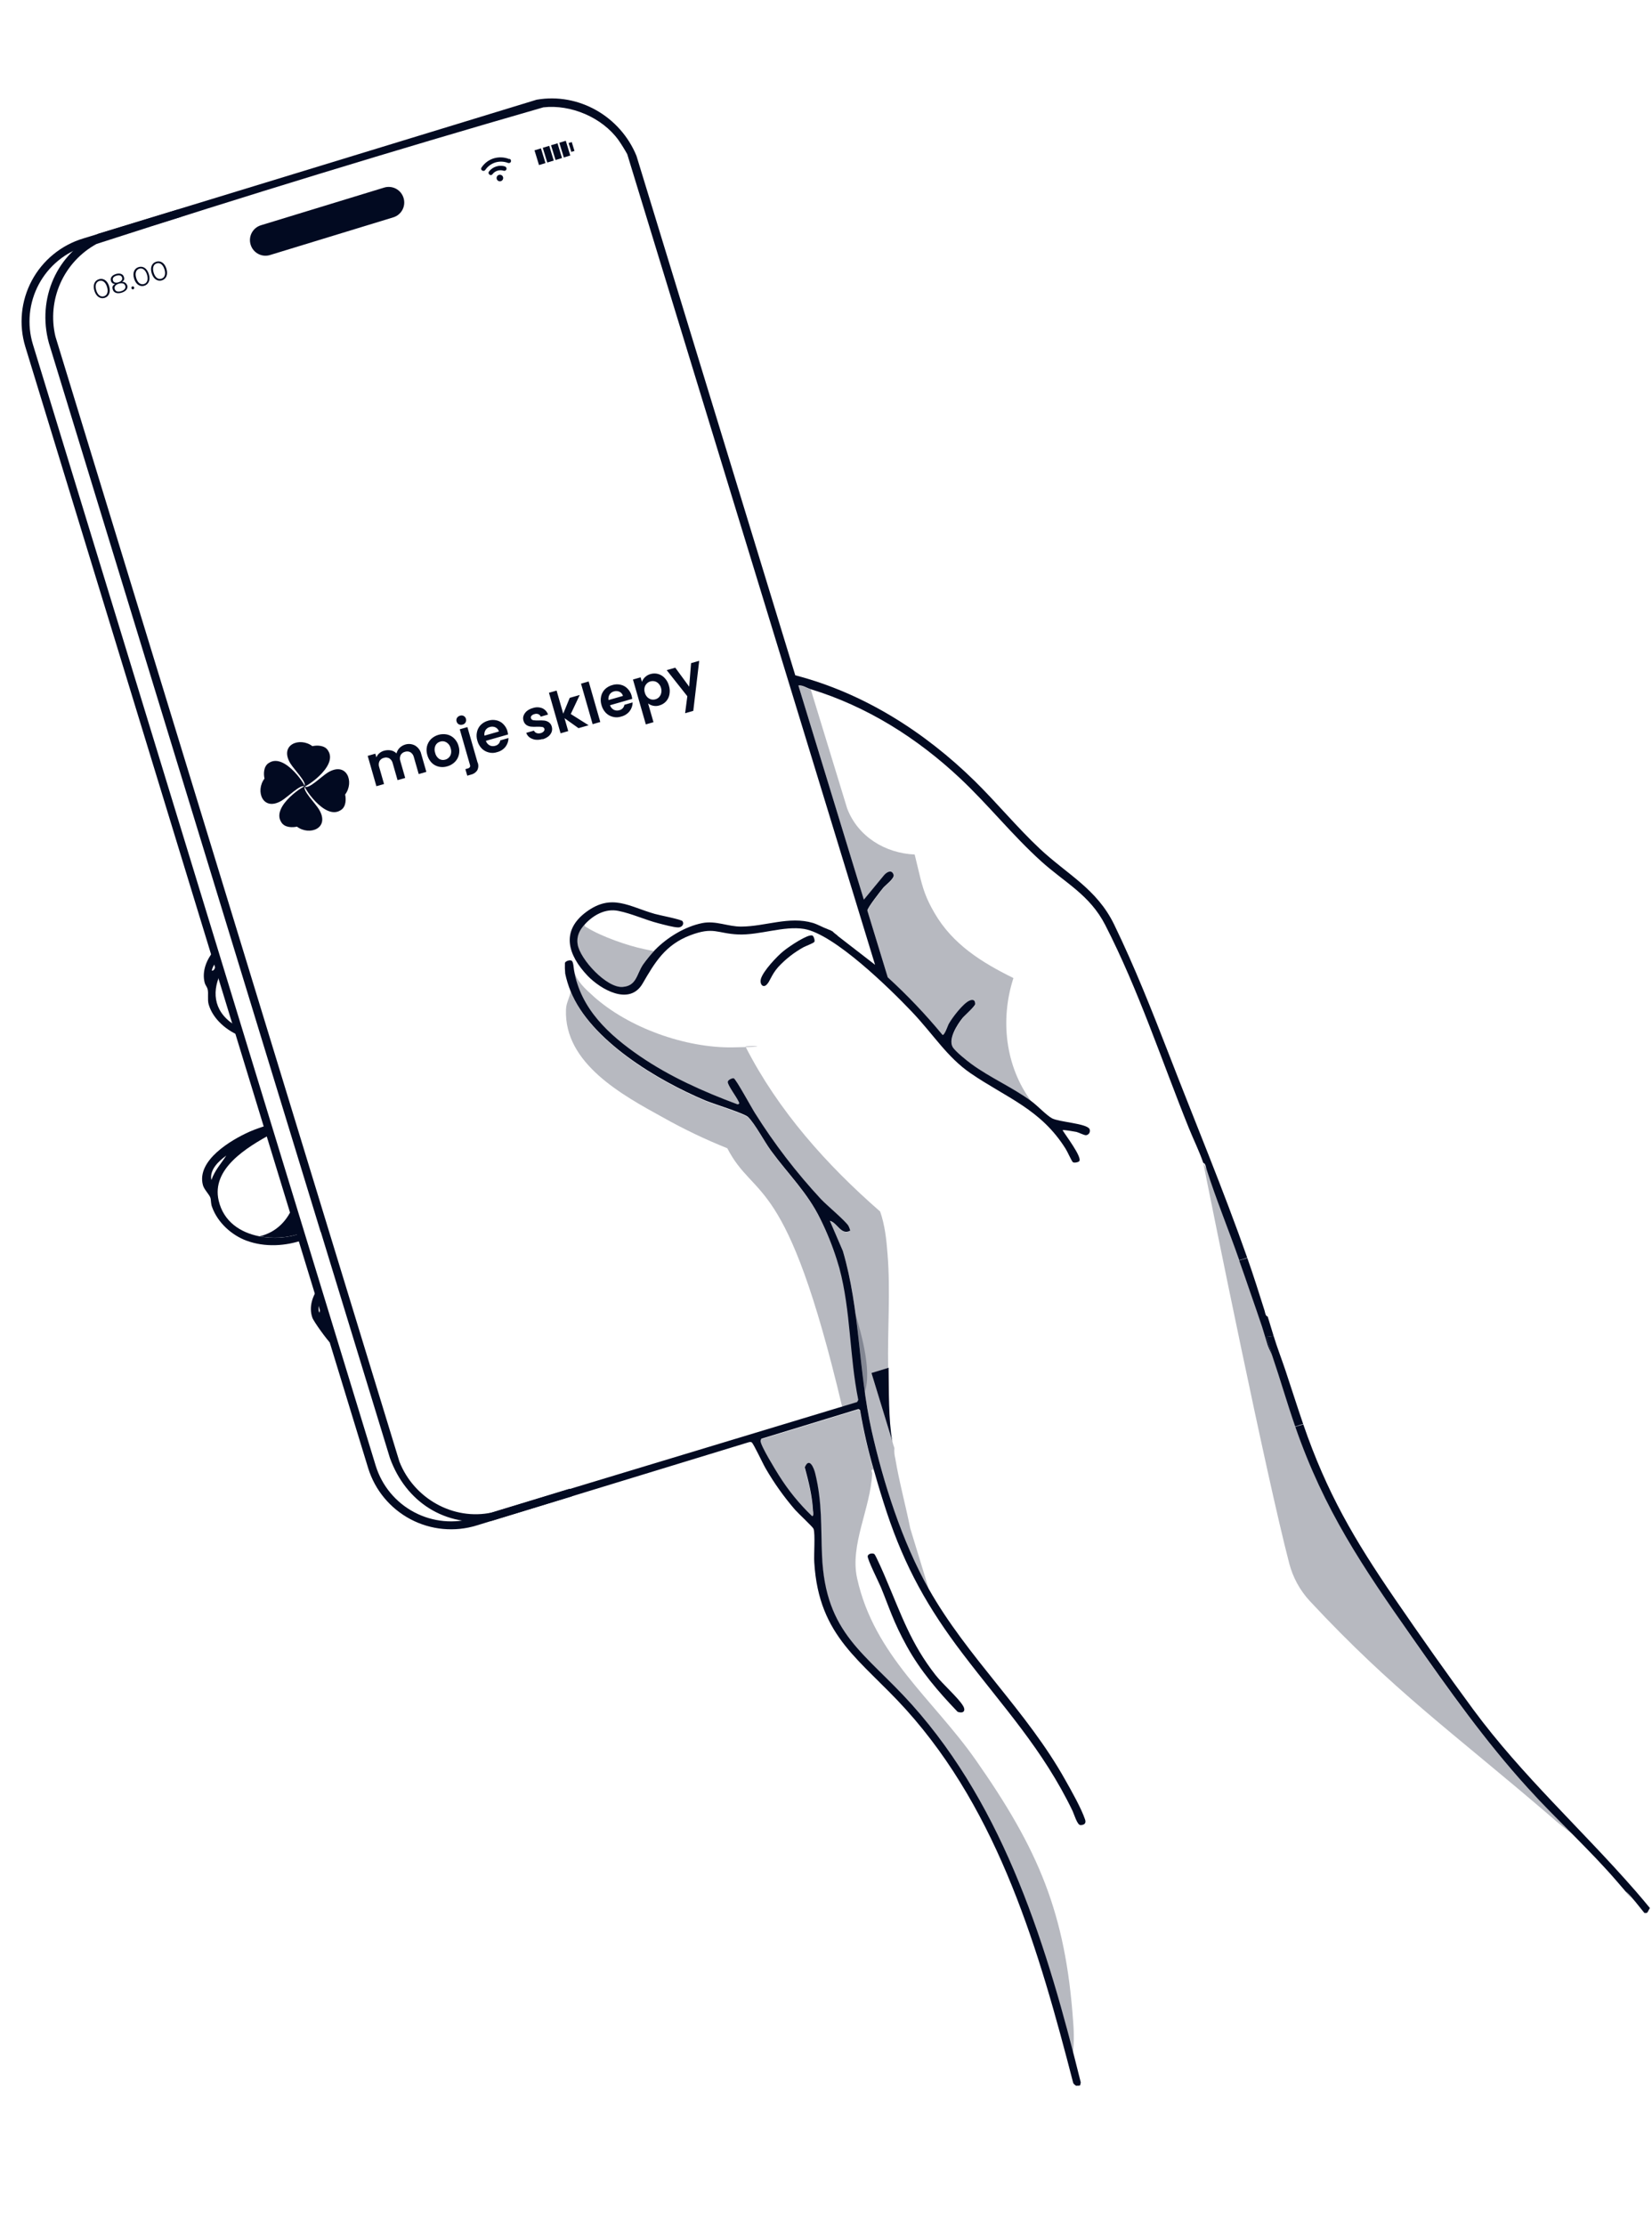 <svg width="833" height="1122" viewBox="0 0 833 1122" fill="none" xmlns="http://www.w3.org/2000/svg">
<g clip-path="url(#clip0_140_133)">
<path d="M204.225 375.45C205.052 375.177 205.927 375.076 206.795 375.154C207.662 375.232 208.505 375.487 209.27 375.903C210.057 376.368 210.74 376.99 211.278 377.728C211.817 378.466 212.199 379.307 212.403 380.198L214.983 389.195L211.131 390.299L208.699 381.817C208.48 380.802 207.876 379.911 207.013 379.334C206.596 379.097 206.133 378.95 205.656 378.903C205.178 378.856 204.696 378.91 204.241 379.061C203.767 379.17 203.321 379.379 202.934 379.674C202.547 379.969 202.227 380.343 201.996 380.771C201.57 381.719 201.529 382.794 201.882 383.771L204.314 392.254L200.461 393.359L198.029 384.877C197.81 383.862 197.206 382.971 196.343 382.393C195.926 382.156 195.464 382.01 194.987 381.962C194.51 381.915 194.028 381.969 193.573 382.12C193.097 382.225 192.65 382.433 192.262 382.728C191.874 383.024 191.556 383.4 191.327 383.83C190.902 384.778 190.861 385.853 191.214 386.83L193.646 395.313L189.791 396.419L185.405 381.124L189.261 380.018L189.789 381.861C190.1 381.073 190.6 380.373 191.245 379.823C191.953 379.208 192.793 378.761 193.699 378.517C194.817 378.207 195.991 378.155 197.133 378.365C198.195 378.582 199.17 379.109 199.932 379.881C200.184 378.84 200.712 377.888 201.46 377.123C202.255 376.328 203.235 375.745 204.311 375.424L204.226 375.448L204.225 375.45ZM225.497 386.411C224.114 386.84 222.642 386.895 221.23 386.568C219.868 386.264 218.623 385.574 217.643 384.58C216.605 383.491 215.856 382.16 215.467 380.707C215.019 379.264 214.962 377.728 215.304 376.256C215.652 374.899 216.352 373.658 217.332 372.658C218.39 371.654 219.675 370.92 221.077 370.518C222.479 370.116 223.957 370.057 225.387 370.348C226.76 370.647 228.018 371.333 229.014 372.325C230.083 373.392 230.849 374.725 231.234 376.185C231.692 377.634 231.734 379.181 231.355 380.652C231.021 382.028 230.303 383.28 229.284 384.263C228.235 385.279 226.947 386.015 225.539 386.403L225.497 386.411ZM224.527 383.026C225.218 382.831 225.846 382.459 226.35 381.947C226.889 381.409 227.257 380.725 227.409 379.979C227.588 379.099 227.534 378.187 227.253 377.334C227.121 376.717 226.866 376.132 226.503 375.614C226.14 375.097 225.677 374.658 225.141 374.324C224.679 374.035 224.159 373.85 223.619 373.781C223.078 373.712 222.529 373.761 222.009 373.924C221.48 374.057 220.987 374.305 220.565 374.651C220.142 374.996 219.801 375.43 219.566 375.923C219.04 377.076 218.984 378.389 219.41 379.583C219.678 380.83 220.407 381.929 221.451 382.661C221.916 382.937 222.435 383.111 222.972 383.172C223.51 383.233 224.054 383.179 224.569 383.015L224.526 383.027L224.527 383.026ZM233.278 365.357C232.636 365.559 231.942 365.509 231.337 365.217C231.064 365.064 230.825 364.857 230.634 364.609C230.443 364.361 230.305 364.076 230.227 363.773C230.13 363.482 230.097 363.174 230.13 362.869C230.162 362.564 230.26 362.269 230.416 362.005C230.769 361.431 231.333 361.019 231.988 360.858C232.291 360.754 232.612 360.715 232.932 360.743C233.251 360.771 233.561 360.867 233.841 361.023C234.11 361.168 234.347 361.367 234.536 361.608C234.725 361.849 234.862 362.127 234.938 362.423C235.033 362.722 235.066 363.036 235.035 363.347C235.005 363.659 234.912 363.961 234.762 364.235C234.604 364.513 234.391 364.756 234.135 364.949C233.88 365.142 233.588 365.281 233.278 365.357ZM240.845 384.469C241.103 385.114 241.215 385.808 241.173 386.501C241.132 387.194 240.937 387.87 240.604 388.479C239.829 389.592 238.654 390.361 237.324 390.625L235.61 391.117L234.664 387.818L235.778 387.498C236.231 387.408 236.636 387.16 236.923 386.799C237.014 386.61 237.063 386.404 237.067 386.195C237.072 385.986 237.03 385.778 236.947 385.586L231.824 367.721L235.68 366.615L240.79 384.438L240.845 384.469ZM255.872 368.8C256.041 369.297 256.142 369.813 256.173 370.337L244.992 373.543C245.306 374.522 245.989 375.34 246.895 375.826C247.323 376.046 247.792 376.179 248.272 376.216C248.753 376.253 249.236 376.195 249.693 376.044C250.345 375.901 250.938 375.563 251.394 375.076C251.85 374.59 252.149 373.976 252.25 373.317L256.405 372.125C256.397 373.703 255.876 375.235 254.921 376.491C253.86 377.849 252.375 378.813 250.703 379.231C249.329 379.711 247.842 379.766 246.436 379.388C245.092 379.064 243.866 378.371 242.894 377.387C241.856 376.299 241.107 374.967 240.717 373.514C240.256 372.079 240.185 370.548 240.511 369.076C240.798 367.734 241.456 366.5 242.411 365.514C243.453 364.489 244.743 363.752 246.156 363.374C247.505 362.944 248.945 362.884 250.325 363.199C251.648 363.482 252.857 364.152 253.798 365.124C254.81 366.139 255.539 367.4 255.914 368.783L255.871 368.795L255.872 368.8ZM251.568 368.829C251.447 368.371 251.227 367.946 250.923 367.584C250.619 367.221 250.238 366.931 249.808 366.733C248.918 366.329 247.909 366.272 246.98 366.574C246.07 366.801 245.286 367.375 244.795 368.174C244.305 369.001 244.124 369.974 244.285 370.921L251.568 368.829ZM273.526 372.64C272.371 372.991 271.157 373.102 269.957 372.967C268.903 372.818 267.899 372.422 267.026 371.814C266.25 371.23 265.666 370.43 265.346 369.514L269.244 368.396C269.361 368.676 269.536 368.929 269.757 369.137C269.978 369.346 270.241 369.505 270.528 369.606C271.188 369.85 271.911 369.871 272.585 369.665C273.2 369.537 273.758 369.214 274.176 368.745C274.334 368.573 274.446 368.364 274.503 368.137C274.559 367.91 274.558 367.673 274.499 367.446C274.421 367.21 274.277 367 274.085 366.842C273.892 366.684 273.658 366.584 273.411 366.553C272.538 366.43 271.655 366.388 270.774 366.428C269.75 366.499 268.722 366.484 267.701 366.382C266.885 366.294 266.103 366.009 265.423 365.552C264.679 365.015 264.157 364.225 263.953 363.331C263.686 362.507 263.709 361.617 264.019 360.808C264.363 359.929 264.92 359.148 265.639 358.535C266.545 357.808 267.596 357.285 268.723 357.002C270.272 356.472 271.96 356.514 273.481 357.12C274.148 357.426 274.745 357.864 275.236 358.409C275.727 358.954 276.102 359.594 276.337 360.289L272.652 361.345C272.555 361.066 272.398 360.811 272.193 360.598C271.989 360.385 271.74 360.218 271.466 360.109C270.841 359.85 270.141 359.836 269.506 360.069C268.925 360.189 268.394 360.486 267.988 360.92C267.84 361.084 267.739 361.285 267.695 361.501C267.651 361.718 267.666 361.942 267.739 362.151C267.818 362.4 267.964 362.622 268.16 362.795C268.356 362.967 268.595 363.083 268.852 363.13C269.726 363.246 270.608 363.287 271.488 363.255C272.484 363.197 273.483 363.22 274.476 363.325C275.278 363.423 276.044 363.712 276.711 364.168C277.468 364.695 278.007 365.481 278.226 366.377C278.474 367.232 278.461 368.142 278.186 368.989C277.854 369.875 277.296 370.659 276.566 371.262C275.678 371.962 274.658 372.476 273.566 372.771L273.526 372.64ZM291.704 367.15L284.653 362.124L286.52 368.636L282.663 369.742L276.803 349.306L280.659 348.2L284.001 359.853L287.276 351.87L292.331 350.421L287.801 360.019L296.801 365.692L291.746 367.142L291.704 367.15ZM296.812 343.568L302.683 364.043L298.827 365.149L292.969 344.717L296.824 343.611L296.812 343.568ZM318.467 350.851C318.637 351.348 318.738 351.864 318.769 352.388L307.586 355.594C307.901 356.573 308.583 357.392 309.489 357.877C309.918 358.097 310.386 358.23 310.867 358.267C311.347 358.305 311.83 358.246 312.288 358.095C312.939 357.952 313.532 357.614 313.988 357.128C314.445 356.641 314.743 356.027 314.844 355.368L319 354.176C318.992 355.754 318.471 357.287 317.516 358.543C316.453 359.902 314.967 360.866 313.294 361.284C311.919 361.764 310.432 361.819 309.027 361.441C307.683 361.116 306.456 360.423 305.485 359.44C304.446 358.351 303.698 357.019 303.308 355.567C302.847 354.132 302.776 352.6 303.102 351.128C303.388 349.787 304.047 348.552 305.001 347.567C306.044 346.542 307.334 345.804 308.747 345.427C310.096 344.997 311.535 344.936 312.916 345.252C314.239 345.535 315.448 346.205 316.389 347.177C317.401 348.192 318.13 349.453 318.504 350.835L318.461 350.848L318.467 350.851ZM314.12 350.892C314 350.435 313.779 350.009 313.475 349.647C313.171 349.285 312.79 348.994 312.36 348.796C311.471 348.391 310.462 348.333 309.532 348.633C308.622 348.86 307.838 349.434 307.347 350.234C306.857 351.06 306.676 352.033 306.837 352.981L314.12 350.892ZM323.672 343.794C324.036 342.844 324.619 341.992 325.374 341.309C326.128 340.625 327.033 340.129 328.015 339.86C329.267 339.499 330.595 339.487 331.854 339.825C333.132 340.194 334.283 340.907 335.181 341.888C336.198 342.972 336.928 344.293 337.304 345.731C337.751 347.163 337.836 348.684 337.552 350.157C337.325 351.455 336.734 352.662 335.849 353.638C334.963 354.614 333.819 355.319 332.55 355.671C331.52 356.018 330.415 356.079 329.354 355.846C328.421 355.66 327.544 355.26 326.792 354.677L329.507 364.145L325.652 365.251L319.165 342.629L323.021 341.524L323.66 343.752L323.672 343.794ZM333.318 346.871C333.093 346.026 332.648 345.256 332.029 344.64C331.505 344.088 330.83 343.702 330.088 343.532C329.374 343.363 328.629 343.385 327.927 343.595C327.214 343.79 326.571 344.183 326.072 344.729C325.547 345.276 325.181 345.957 325.014 346.697C324.836 347.548 324.882 348.431 325.146 349.26C325.361 350.103 325.79 350.875 326.392 351.503C326.938 352.044 327.609 352.441 328.346 352.658C329.06 352.821 329.804 352.8 330.508 352.595C331.22 352.4 331.863 352.007 332.362 351.461C332.885 350.895 333.246 350.197 333.406 349.442C333.6 348.577 333.565 347.676 333.305 346.828L333.318 346.871ZM352.57 333.148L349.576 358.442L345.462 359.621L346.575 351.049L336.172 337.896L340.498 336.656L347.511 346.237L348.467 334.371L352.58 333.191L352.57 333.148Z" fill="#020A21"/>
<path d="M174.024 400.617C178.802 394.331 174.866 383.822 165.4 389.457C162.274 391.328 155.698 397.989 153.865 396.613C152.032 395.237 163.444 413.851 171.709 408.557C174.702 406.867 174.489 402.567 174.021 400.612L174.024 400.617Z" fill="#020A21"/>
<path d="M149.734 416.808C156.02 421.59 166.529 417.649 160.889 408.184C159.023 405.057 152.362 398.482 153.737 396.649C155.112 394.816 136.501 406.23 141.791 414.496C143.482 417.489 147.781 417.275 149.736 416.807L149.734 416.808Z" fill="#020A21"/>
<path d="M133.371 392.567C128.589 398.852 132.529 409.361 141.994 403.722C145.121 401.852 151.696 395.191 153.528 396.566C155.36 397.941 143.95 379.333 135.684 384.624C132.691 386.314 132.904 390.614 133.372 392.569L133.371 392.567Z" fill="#020A21"/>
<path d="M157.526 376.228C151.24 371.447 140.732 375.388 146.368 384.853C148.238 387.98 154.899 394.554 153.524 396.386C152.148 398.218 170.761 386.807 165.468 378.542C163.777 375.549 159.478 375.762 157.523 376.23L157.526 376.228Z" fill="#020A21"/>
<path opacity="0.284" d="M287.803 500.048C297.838 525.005 331.939 545.165 355.811 555.192C359.709 556.824 375.635 561.732 377.345 563.53C380.918 567.081 385.534 575.949 388.927 580.549C397.608 592.403 407.331 601.699 413.817 615.052C417.056 621.6 419.794 628.383 422.008 635.344C425.647 647.247 452.777 710.495 424.621 709.238C396.436 590.191 380.717 606.022 366.724 578.963C355.65 574.535 344.88 569.381 334.485 563.535C314.151 552.343 284.309 536.348 285.393 508.991C285.504 505.558 287.245 503.119 287.752 499.896L287.798 500.049L287.803 500.048Z" fill="#020A21"/>
<path opacity="0.284" d="M618.608 608.896C620.503 608.316 632.102 656.832 633.998 656.253C635.893 655.673 651.027 716.289 653.68 715.478C668.298 757.598 686.88 789.636 711.961 825.575C730.362 851.866 748.623 877.702 770.198 901.359C784.428 916.988 781.505 908.514 793.575 925.217C789.409 922.241 785.412 919.035 781.603 915.614C732.16 873.197 702.756 852.674 660.434 807.252C655.472 801.88 651.913 795.364 650.076 788.285C638.496 743.909 611.205 609.084 606.758 586.402L618.661 608.794L618.608 608.896Z" fill="#020A21"/>
<path d="M105.202 506.383C107.321 513.859 114.492 519.96 121.947 522.652C121.285 521.031 120.7 519.386 120.035 517.765C119.21 517.368 118.409 516.921 117.638 516.426C107.206 509.419 106.841 499.002 111.788 489.696C111.226 488.127 110.686 486.635 110.199 485.042C109.649 485.957 109.099 486.871 108.602 487.686C108.081 488.425 108.11 489.328 106.902 489.449C106.506 489.238 108.046 485.866 109.763 483.351C109.3 481.834 108.912 480.295 108.448 478.779C104.272 483.289 101.603 489.742 103.259 495.701C103.607 496.838 104.439 497.662 104.711 498.822C105.208 500.991 104.532 503.933 105.199 506.383L105.202 506.383Z" fill="#020A21"/>
<path d="M166.688 670.877C165.539 668.899 164.938 666.65 164.945 664.363C164.263 661.587 163.659 658.787 162.996 656.088L161.022 661.831L160.946 661.855C160.065 658.973 161.061 656.265 162.499 653.919L161.127 648.618C157.605 653.094 155.63 658.838 157.451 664.25C158.077 666.298 165.037 675.775 166.776 677.398C167.81 678.381 168.939 679.258 170.147 680.015C168.79 677.107 167.649 674.103 166.736 671.027L166.688 670.877Z" fill="#020A21"/>
<path d="M153.36 625.129C153.088 624.823 152.892 624.457 152.785 624.062L152.09 621.788C145.281 624.198 137.952 624.75 130.859 623.388C120.901 621.458 112.693 615.761 110.269 605.394C106.509 589.3 124.23 578.66 137.07 571.58C136.951 571.145 136.794 570.722 136.6 570.314C136.519 570.061 136.417 569.815 136.293 569.579C136.185 569.275 136.041 568.985 135.863 568.716L135.149 567.193C132.087 568.296 128.751 569.316 125.834 570.621C116.424 574.824 99.013 585.122 102.314 597.542C102.934 599.839 105.459 602.135 106.091 603.931C106.485 605.22 106.244 606.869 106.951 608.643C109.744 616.41 116.753 622.807 124.407 625.606C133.551 628.946 143.997 628.401 153.259 625.076L153.36 625.129ZM114.099 582.668C111.387 586.813 108.269 590.17 106.593 594.994C105.518 589.848 110.293 585.406 114.099 582.668Z" fill="#020A21"/>
<path opacity="0.284" d="M440.511 740.858C438.651 741.009 439.803 742.07 439.777 743.07C438.935 760.653 428.447 778.95 432.187 795.792C440.791 834.78 470.437 856.636 492.058 887.495C523.533 932.421 537.301 964.438 541.137 1019.55C541.638 1025.55 541.538 1031.58 540.837 1037.55C523.379 979.638 502.622 915.27 459.7 859.751C436.281 833.585 416.072 824.427 414.412 784.562C413.774 770.002 414.577 757.984 411.03 743.401C410.284 740.147 407.909 734.821 405.721 740.133C407.672 747.329 409.495 754.648 409.861 762.082C409.978 762.464 410.31 765.178 409.321 764.652C402.972 758.569 397.399 751.725 392.728 744.275C387.974 736.858 383.378 729.148 383.41 726.813C383.443 724.479 383.739 725.718 383.891 725.672L432.715 710.745C432.867 710.698 433.856 711.225 433.669 711.697C435.363 721.575 437.604 731.351 440.383 740.98L440.458 740.957L440.511 740.858Z" fill="#020A21"/>
<path opacity="0.284" d="M448.062 689.639L439.419 692.281L449.941 726.696C450.212 727.855 450.561 728.995 450.984 730.108C450.844 731.871 450.995 733.645 451.429 735.36C453.412 747.272 456.635 758.887 458.972 770.608L468.36 801.313C454.938 777.479 445.496 747.952 439.519 721.345C432.846 691.387 433.747 660.437 425.057 630.928L418.492 615.692C422.355 616.666 424.098 623.18 428.797 620.665C428.576 619.845 428.277 619.048 427.903 618.286C426.363 615.69 416.929 607.88 413.973 604.721C401.569 591.354 390.447 576.852 380.752 561.407C371.028 546.142 371.103 544.213 370.081 543.86C369.06 543.507 367.002 544.635 367.001 545.714C367.032 547.445 371.352 553.167 372.353 555.352C373.353 557.537 373.222 556.828 371.936 556.972C354.816 550.599 337.927 543.08 322.837 532.769C307.109 521.997 292.816 508.87 289.494 489.327C290.539 494.644 295.276 498.748 299.175 502.283C316.906 518.251 345.74 528.503 369.573 528.097C393.407 527.691 374.99 527.104 375.951 527.806C392.446 560.067 416.767 587.284 443.787 610.857C446.176 617.588 447.013 625.207 447.533 632.344C449.073 650.94 447.476 670.661 447.832 689.452L448.053 689.633L448.062 689.639Z" fill="#020A21"/>
<path d="M819.823 953.59C823.519 957.27 825.82 960.461 829.129 964.506C829.38 964.512 829.73 964.572 829.981 964.577L830.587 964.392C830.639 964.293 830.768 964.17 830.82 964.072C831.189 963.379 831.557 962.686 831.949 962.069C829.565 959.151 827.104 956.255 824.668 953.436C797.609 922.414 767.541 895.379 742.922 862.036C729.607 843.973 716.119 824.802 703.394 806.227C682.879 776.272 669.075 752.803 657.15 718.149C657.173 718.224 653.156 719.452 653.156 719.452C667.775 761.572 687.029 789.841 712.209 825.835C730.587 852.05 748.847 877.886 770.446 901.62C784.675 917.248 802.056 933.156 815.458 948.79C828.859 964.424 819.239 953.022 819.949 953.717L819.823 953.59Z" fill="#020A21"/>
<path d="M440.895 783.603C441.536 784.07 445.925 794.09 446.63 795.862C454.426 814.037 459.202 828.577 471.716 844.564C475.263 849.117 483.19 856.061 485.573 860.058C487.235 862.783 485.571 864.121 482.863 863.124C473.136 853 464.12 842.493 457.258 830.082C450.397 817.672 448.37 810.5 444.186 800.339C443.194 797.907 437.124 785.918 437.535 784.548C437.945 783.179 440.154 783.085 440.795 783.552L440.87 783.529L440.895 783.603Z" fill="#020A21"/>
<path opacity="0.284" d="M408.807 347.573L427.164 407.617C432.601 421.872 446.335 430.191 461.214 430.865C461.891 433.891 462.719 436.871 463.396 439.898C465.345 448.173 466.881 452.925 471.233 460.383C480.368 476.159 495.109 485.331 511.013 493.153C504.273 513.949 506.819 537.46 519.989 555.32C510.483 548.361 499.318 543.567 489.812 536.608C487.571 534.972 481.646 530.234 480.398 528.047C478.143 523.926 482.685 516.819 485.325 513.524C487.965 510.23 491.771 507.491 491.773 506.414C491.777 504.257 490.506 503.899 488.704 504.782C485.53 506.332 480.372 513.049 478.535 516.263C476.699 519.478 476.327 522.327 475.307 521.976C466.796 511.664 457.57 501.964 447.697 492.947L437.405 459.285C437.394 457.879 444.074 449.371 445.47 447.7C446.867 446.028 451.103 443.076 450.645 441.307C449.811 438.578 447.553 439.6 445.983 441.24L435.638 453.773L402.632 345.813C404.672 345.438 406.914 347.075 408.83 347.649L408.807 347.573Z" fill="#020A21"/>
<path opacity="0.284" d="M294.926 465.871C294.341 467.21 295.32 467.16 296.083 467.756C303.243 472.198 316.619 476.897 324.927 478.585C333.235 480.272 328.515 479.475 330.258 478.942C328.038 481.306 325.981 483.818 324.102 486.461C320.87 491.346 320.9 497.139 313.841 497.64C305.825 498.267 292.421 483.711 291.206 476.208C289.99 468.705 292.245 468.761 294.948 465.944L294.926 465.871Z" fill="#020A21"/>
<path d="M152.187 619.683C152.139 619.501 152.059 619.329 151.949 619.176C151.696 618.707 151.514 618.204 151.41 617.682C150.94 616.416 150.545 615.123 150.076 613.862C149.427 611.739 148.702 609.639 147.977 607.541C145.23 615.095 139.582 621.296 130.929 623.363C137.548 624.61 144.372 624.204 150.795 622.18C150.826 621.679 150.965 621.189 151.201 620.745C151.437 620.301 151.765 619.913 152.164 619.607L152.187 619.683Z" fill="#020A21"/>
<path d="M628.953 634.333C632.071 643.163 634.832 651.935 637.643 660.858C637.944 661.844 638.05 663.557 639.223 663.856L642.213 673.636L638.615 674.073L641.605 683.853C641.188 682.488 639.939 680.3 639.237 678.277L636.433 669.103C634.451 663.16 632.411 657.317 630.38 651.472C628.583 646.135 626.729 640.9 624.859 635.585L628.953 634.333Z" fill="#020A21"/>
<path d="M448.063 689.638C448.258 700.853 447.957 715.867 449.942 726.7L439.419 692.28L448.063 689.638Z" fill="#020A21"/>
<path d="M642.189 673.561C644.02 679.55 646.26 685.248 648.242 691.191C651.205 700.068 654.039 709.067 657.1 717.996L653.084 719.224C649.013 707.536 645.601 695.564 641.607 683.853L638.617 674.073L642.213 673.636L642.189 673.561Z" fill="#020A21"/>
<path d="M409.612 471.677C410.26 471.897 411.076 474.297 410.609 474.937C410.141 475.578 406.345 476.987 405.2 477.585C400.407 480.227 396.072 483.624 392.36 487.646C388.795 491.72 388.343 494.843 386.469 496.577C384.595 498.31 382.972 495.987 383.659 493.622C384.762 489.637 391.771 482.189 395.097 479.514C398.423 476.84 407.399 470.943 409.537 471.701L409.612 471.677Z" fill="#020A21"/>
<path d="M131.593 113.575L193.684 94.592C194.669 94.287 195.705 94.179 196.733 94.276C197.76 94.373 198.758 94.672 199.669 95.156C200.58 95.641 201.386 96.301 202.041 97.098C202.695 97.896 203.185 98.815 203.483 99.803C203.789 100.788 203.897 101.825 203.8 102.852C203.703 103.879 203.404 104.877 202.92 105.789C202.435 106.7 201.775 107.506 200.978 108.161C200.18 108.815 199.261 109.306 198.273 109.603L136.182 128.586C135.196 128.892 134.16 129 133.132 128.903C132.105 128.807 131.107 128.507 130.196 128.023C129.285 127.538 128.478 126.878 127.824 126.081C127.169 125.283 126.679 124.363 126.381 123.375C126.075 122.39 125.968 121.353 126.065 120.326C126.161 119.299 126.461 118.301 126.945 117.39C127.43 116.479 128.09 115.672 128.887 115.018C129.685 114.363 130.604 113.873 131.593 113.575Z" fill="#020A21"/>
<path d="M47.606 146.63C46.702 143.673 47.686 141.466 49.885 140.794C52.083 140.122 54.133 141.401 55.037 144.358C55.941 147.315 54.882 149.545 52.759 150.194C50.636 150.843 48.511 149.587 47.606 146.63ZM53.974 144.683C53.21 142.181 51.655 141.164 50.063 141.651C48.471 142.138 47.751 143.85 48.516 146.352C49.281 148.854 50.835 149.871 52.427 149.384C54.02 148.897 54.739 147.185 53.974 144.683Z" fill="#020A21"/>
<path d="M64.154 143.81C64.664 145.478 63.525 146.904 61.327 147.576C59.128 148.248 57.363 147.627 56.877 146.035C56.39 144.443 56.903 143.954 57.998 143.205C57.524 143.207 57.063 143.049 56.689 142.757C56.316 142.466 56.05 142.057 55.937 141.597C55.473 140.08 56.484 138.776 58.455 138.174C60.426 137.571 62.017 138.163 62.457 139.603C62.897 141.043 62.436 141.433 61.566 142.114C62.116 142.084 62.66 142.237 63.114 142.547C63.568 142.858 63.907 143.31 64.078 143.833L64.154 143.81ZM63.168 144.111C62.82 142.974 61.602 142.517 59.935 143.027C58.267 143.537 57.49 144.521 57.861 145.734C58.231 146.947 59.426 147.328 61.094 146.818C62.761 146.308 63.539 145.324 63.168 144.111ZM59.725 142.341C61.165 141.9 61.89 141.016 61.566 139.954C61.241 138.893 60.146 138.564 58.705 139.005C57.264 139.446 56.616 140.307 56.941 141.368C57.265 142.43 58.285 142.781 59.725 142.341Z" fill="#020A21"/>
<path d="M66.272 145.317C66.217 145.136 66.236 144.941 66.324 144.774C66.413 144.607 66.565 144.482 66.746 144.426C66.927 144.371 67.122 144.39 67.289 144.479C67.457 144.568 67.581 144.719 67.637 144.9C67.698 145.088 67.686 145.293 67.602 145.472C67.519 145.652 67.37 145.793 67.187 145.867C67.091 145.894 66.99 145.901 66.891 145.888C66.792 145.875 66.696 145.841 66.611 145.79C66.525 145.738 66.451 145.67 66.392 145.589C66.334 145.507 66.293 145.415 66.272 145.317Z" fill="#020A21"/>
<path d="M67.621 140.511C66.717 137.554 67.701 135.347 69.899 134.675C72.098 134.003 74.148 135.282 75.052 138.239C75.956 141.196 74.896 143.426 72.773 144.075C70.65 144.724 68.525 143.468 67.621 140.511ZM74.141 138.517C73.376 136.016 71.822 134.999 70.23 135.485C68.638 135.972 67.918 137.685 68.683 140.186C69.447 142.688 71.002 143.705 72.594 143.218C74.186 142.731 74.906 141.019 74.141 138.517Z" fill="#020A21"/>
<path d="M76.492 137.799C75.588 134.842 76.571 132.635 78.77 131.963C80.969 131.291 83.018 132.57 83.922 135.527C84.826 138.484 83.767 140.714 81.644 141.363C79.521 142.012 77.396 140.756 76.492 137.799ZM82.936 135.829C82.171 133.327 80.617 132.31 79.025 132.797C77.433 133.283 76.713 134.996 77.478 137.497C78.243 139.999 79.797 141.016 81.389 140.529C82.981 140.043 83.701 138.33 82.936 135.829Z" fill="#020A21"/>
<path d="M272.775 74.804L269.515 75.801L271.787 83.23L275.047 82.234L272.775 74.804Z" fill="#020A21"/>
<path d="M276.945 73.53L273.685 74.526L275.956 81.956L279.216 80.959L276.945 73.53Z" fill="#020A21"/>
<path d="M281.115 72.254L277.855 73.251L280.126 80.68L283.386 79.684L281.115 72.254Z" fill="#020A21"/>
<path d="M285.284 70.98L282.024 71.977L284.296 79.406L287.556 78.409L285.284 70.98Z" fill="#020A21"/>
<path d="M288.302 71.631L286.71 72.118L288.077 76.591L289.67 76.104L288.302 71.631Z" fill="#020A21"/>
<path d="M251.576 88.168C251.155 88.299 250.803 88.591 250.596 88.98C250.389 89.369 250.344 89.824 250.471 90.246C250.567 90.561 250.754 90.841 251.009 91.049C251.264 91.257 251.576 91.385 251.903 91.417C252.231 91.449 252.561 91.382 252.851 91.226C253.141 91.071 253.378 90.832 253.533 90.541C253.688 90.251 253.753 89.921 253.72 89.593C253.687 89.265 253.557 88.955 253.348 88.701C253.138 88.447 252.858 88.26 252.543 88.165C252.227 88.07 251.891 88.071 251.576 88.168Z" fill="#020A21"/>
<path d="M254.766 83.959C253.311 83.471 251.74 83.458 250.278 83.921C248.811 84.366 247.519 85.254 246.578 86.462C246.48 86.588 246.411 86.733 246.374 86.887C246.338 87.042 246.336 87.203 246.368 87.359C246.399 87.514 246.465 87.661 246.559 87.79C246.653 87.918 246.773 88.024 246.912 88.101C247.135 88.252 247.408 88.309 247.673 88.259C247.937 88.209 248.171 88.057 248.324 87.836C248.958 86.994 249.843 86.376 250.85 86.069C251.881 85.752 252.985 85.762 254.01 86.097C254.287 86.176 254.583 86.144 254.837 86.007C255.091 85.871 255.282 85.642 255.37 85.368C255.458 85.094 255.436 84.797 255.309 84.538C255.182 84.28 254.96 84.081 254.689 83.983L254.765 83.96L254.766 83.959Z" fill="#020A21"/>
<path d="M256.765 80.197C254.299 79.211 251.574 79.081 249.025 79.828C246.478 80.6 244.281 82.24 242.815 84.462C242.719 84.592 242.656 84.743 242.629 84.903C242.602 85.062 242.612 85.225 242.66 85.38C242.707 85.534 242.789 85.676 242.901 85.793C243.012 85.91 243.149 85.999 243.301 86.054C243.553 86.178 243.841 86.201 244.109 86.119C244.376 86.037 244.603 85.857 244.742 85.614C245.974 83.844 247.764 82.538 249.825 81.904C251.89 81.29 254.1 81.372 256.114 82.137C256.368 82.24 256.65 82.253 256.913 82.173C257.175 82.093 257.402 81.925 257.554 81.697C257.689 81.419 257.714 81.1 257.624 80.805C257.534 80.509 257.335 80.259 257.067 80.104L256.765 80.197Z" fill="#020A21"/>
<path d="M90.593 107.457L42.528 122.152C37.279 123.738 32.395 126.342 28.154 129.815C23.913 133.289 20.398 137.565 17.811 142.398C15.223 147.231 13.614 152.527 13.074 157.983C12.535 163.438 13.076 168.947 14.666 174.193L187.555 739.688C190.829 750.261 198.164 759.102 207.952 764.27C217.739 769.438 229.177 770.511 239.754 767.252L287.82 752.557" stroke="#020A21" stroke-width="4"/>
<path d="M589.445 531.682C580.893 509.676 572.074 487.337 561.77 466.109C553.065 448.211 538.151 440.913 524.332 427.981C512.816 417.16 502.766 404.896 491.508 393.83C466.273 369.048 435.395 349.394 401.009 340.505L320.928 78.574C312.776 58.688 291.836 46.598 270.578 50.279L49.582 117.844C28.5 127.523 18.591 150.697 24.63 172.892L161.684 621.174L161.759 621.151L168.25 642.381L180.836 683.548L196.62 735.175C204.664 757.42 224.46 770.104 247.99 766.806L377.176 727.31C377.782 727.125 378.541 726.893 379.082 727.308C380.089 728.16 384.705 738.107 386.076 740.423C390.353 747.818 395.317 754.793 400.901 761.258C402.436 763.026 409.838 769.883 410.211 770.847C411.153 773.382 410.304 784.165 410.587 787.809C412.897 825.734 434.332 837.004 456.925 862.096C503.869 914.23 523.946 983.696 541.185 1050.39C541.392 1050.59 541.571 1050.81 541.72 1051.05C542.039 1051.22 542.33 1051.44 542.582 1051.7C543.098 1051.64 543.619 1051.63 544.139 1051.64C544.277 1051.62 544.405 1051.56 544.498 1051.45L544.726 1051.38C544.688 1051.18 544.711 1050.97 544.791 1050.78C544.894 1050.5 544.945 1050.21 544.942 1049.91C528.154 982.253 506.988 912.208 459.783 859.491C436.364 833.325 416.155 824.167 414.496 784.302C413.857 769.74 414.66 757.724 411.113 743.14C410.367 739.886 407.992 734.561 405.804 739.873C407.755 747.069 409.578 754.387 409.944 761.821C410.061 762.204 410.393 764.918 409.404 764.392C403.055 758.309 397.482 751.464 392.811 744.015C391.05 741.237 383.461 728.887 383.494 726.553C383.477 726.226 383.822 725.458 383.974 725.411L432.798 710.484C432.95 710.438 433.939 710.965 433.752 711.436C435.446 721.314 437.687 731.09 440.466 740.72L440.999 742.463C442.864 749.108 444.973 756.004 447.141 762.554C456.331 790.169 467.973 810.899 485.43 833.831C505.823 860.674 525.876 882.065 540.846 913.135C541.537 914.582 543.176 920.215 544.756 920.23C546.758 920.281 547.788 919.303 547.133 917.431C545.243 911.791 540.2 902.887 537.126 897.444C517.713 862.676 487.839 835.747 468.317 801.177C454.895 777.343 445.454 747.816 439.476 721.209C432.804 691.25 433.704 660.301 425.014 630.792L418.45 615.556C422.312 616.53 424.055 623.044 428.754 620.529C428.533 619.709 428.234 618.912 427.86 618.15C426.32 615.553 416.886 607.743 413.931 604.584C401.526 591.217 390.404 576.716 380.709 561.271C379.161 558.921 371.06 544.077 370.039 543.724C369.293 543.454 366.96 544.499 366.958 545.578C366.99 547.309 371.309 553.031 372.31 555.216C372.717 556.003 373.179 556.691 371.893 556.836C354.774 550.462 337.885 542.944 322.795 532.633C307.066 521.861 292.774 508.734 289.451 489.19C289.256 488.007 289.103 485.069 288.341 484.473C287.555 483.801 285.129 484.543 284.853 485.539C284.781 487.322 284.829 489.108 284.995 490.884C285.632 493.916 286.539 496.885 287.707 499.755C297.742 524.712 331.842 544.872 355.715 554.899C359.613 556.531 375.538 561.439 377.249 563.237C380.821 566.788 385.438 575.656 388.831 580.256C397.512 592.11 407.235 601.406 413.721 614.759C416.96 621.307 419.698 628.09 421.912 635.051L423.257 639.45C429.058 661.138 428.289 683.839 432.778 705.843L432.199 706.932L248.116 762.622C228.599 766.848 208.74 755.594 201.411 737.026L27.942 169.636C25.813 160.667 26.688 151.247 30.433 142.823C34.178 134.399 40.585 127.438 48.67 123.01C123.28 98.873 198.639 75.834 273.989 54.123C287.847 52.539 303.653 59.229 311.869 70.645C313.459 72.938 314.931 75.31 316.281 77.751L441.236 486.464L422.344 471.849L422.297 471.697C421.493 471.119 420.722 470.496 419.987 469.833L419.94 469.681C419.618 469.574 419.317 469.414 419.048 469.207C418.533 469.03 418.027 468.825 417.534 468.591L417.336 468.486C414.825 467.595 412.479 466.157 409.916 465.366C397.967 461.804 385.922 467.147 373.833 467.196C367.061 467.279 361.021 464.066 354.066 465.447C345.395 467.185 336.457 472.654 330.331 478.921C328.111 481.285 326.054 483.797 324.175 486.44C320.942 491.325 320.973 497.119 313.913 497.619C305.898 498.246 292.494 483.69 291.278 476.187C290.581 472.008 292.317 468.74 295.021 465.923C299.325 461.292 305.352 457.955 311.817 459.296C318.431 460.59 325.396 463.849 332.049 465.546C334.566 466.186 339.645 467.616 342.052 467.627C343.784 467.596 345.127 466.024 344.162 464.496C343.633 463.579 332.376 461.467 330.186 460.81C317.113 457.097 308.504 450.361 295.705 459.744C282.574 469.396 286.382 481.579 296.278 491.986C302.852 498.846 317.388 507.334 324.015 495.941C330.203 485.265 335.387 476.465 347.921 471.638C359.873 467.072 361.562 470.7 372.233 471.168C382.981 471.612 395.242 466.704 405.456 468.389C420.664 470.955 448.737 498.513 459.733 510.074C470.728 521.634 477.515 532.989 489.374 541.135C507.519 553.574 524.832 559.227 537.346 579.276C538.288 580.73 540.279 585.343 540.965 585.963C541.556 586.528 543.873 585.985 544.212 585.467C545.766 583.5 537.195 572.277 535.8 569.884C536.011 569.488 541.902 570.589 542.776 570.736C544.122 571.071 546.62 572.462 547.673 572.389C548.018 572.337 548.347 572.206 548.631 572.004C548.916 571.803 549.15 571.537 549.314 571.229C549.478 570.921 549.567 570.579 549.574 570.231C549.582 569.882 549.508 569.536 549.358 569.221C547.672 566.421 534.221 565.807 530.482 563.884C527.71 562.41 523.023 557.38 519.943 555.168C510.437 548.209 499.272 543.415 489.766 536.456C487.525 534.82 481.6 530.082 480.352 527.895C478.098 523.774 482.639 516.667 485.279 513.373C486.547 511.824 491.725 507.339 491.727 506.262C491.731 504.105 490.46 503.747 488.658 504.631C485.485 506.181 480.326 512.898 478.49 516.112C477.835 517.224 476.281 522.176 475.262 521.825C466.75 511.513 457.524 501.813 447.651 492.796L437.36 459.134C437.348 457.728 444.028 449.22 445.425 447.549C446.587 446.199 451.058 442.925 450.6 441.156C449.766 438.427 447.508 439.449 445.937 441.09L435.592 453.62L402.586 345.662C404.627 345.287 406.868 346.923 408.785 347.497C437.131 356.157 462.486 372.114 484.118 392.444C498.304 405.765 510.458 421.116 524.905 434.191C536.945 445.101 549.483 451.132 557.302 466.4C574.134 499.222 585.733 534.721 599.474 568.82C601.859 574.723 604.607 580.183 606.734 586.33C607.905 586.635 608.013 588.345 608.314 589.33C613.171 604.673 619.531 620.055 624.889 635.411L628.906 634.183C616.757 599.598 602.607 565.79 589.443 531.68L589.445 531.682Z" fill="#020A21"/>
</g>
<defs>
<clipPath id="clip0_140_133">
<rect width="832.482" height="1121.77" fill="white"/>
</clipPath>
</defs>
</svg>
